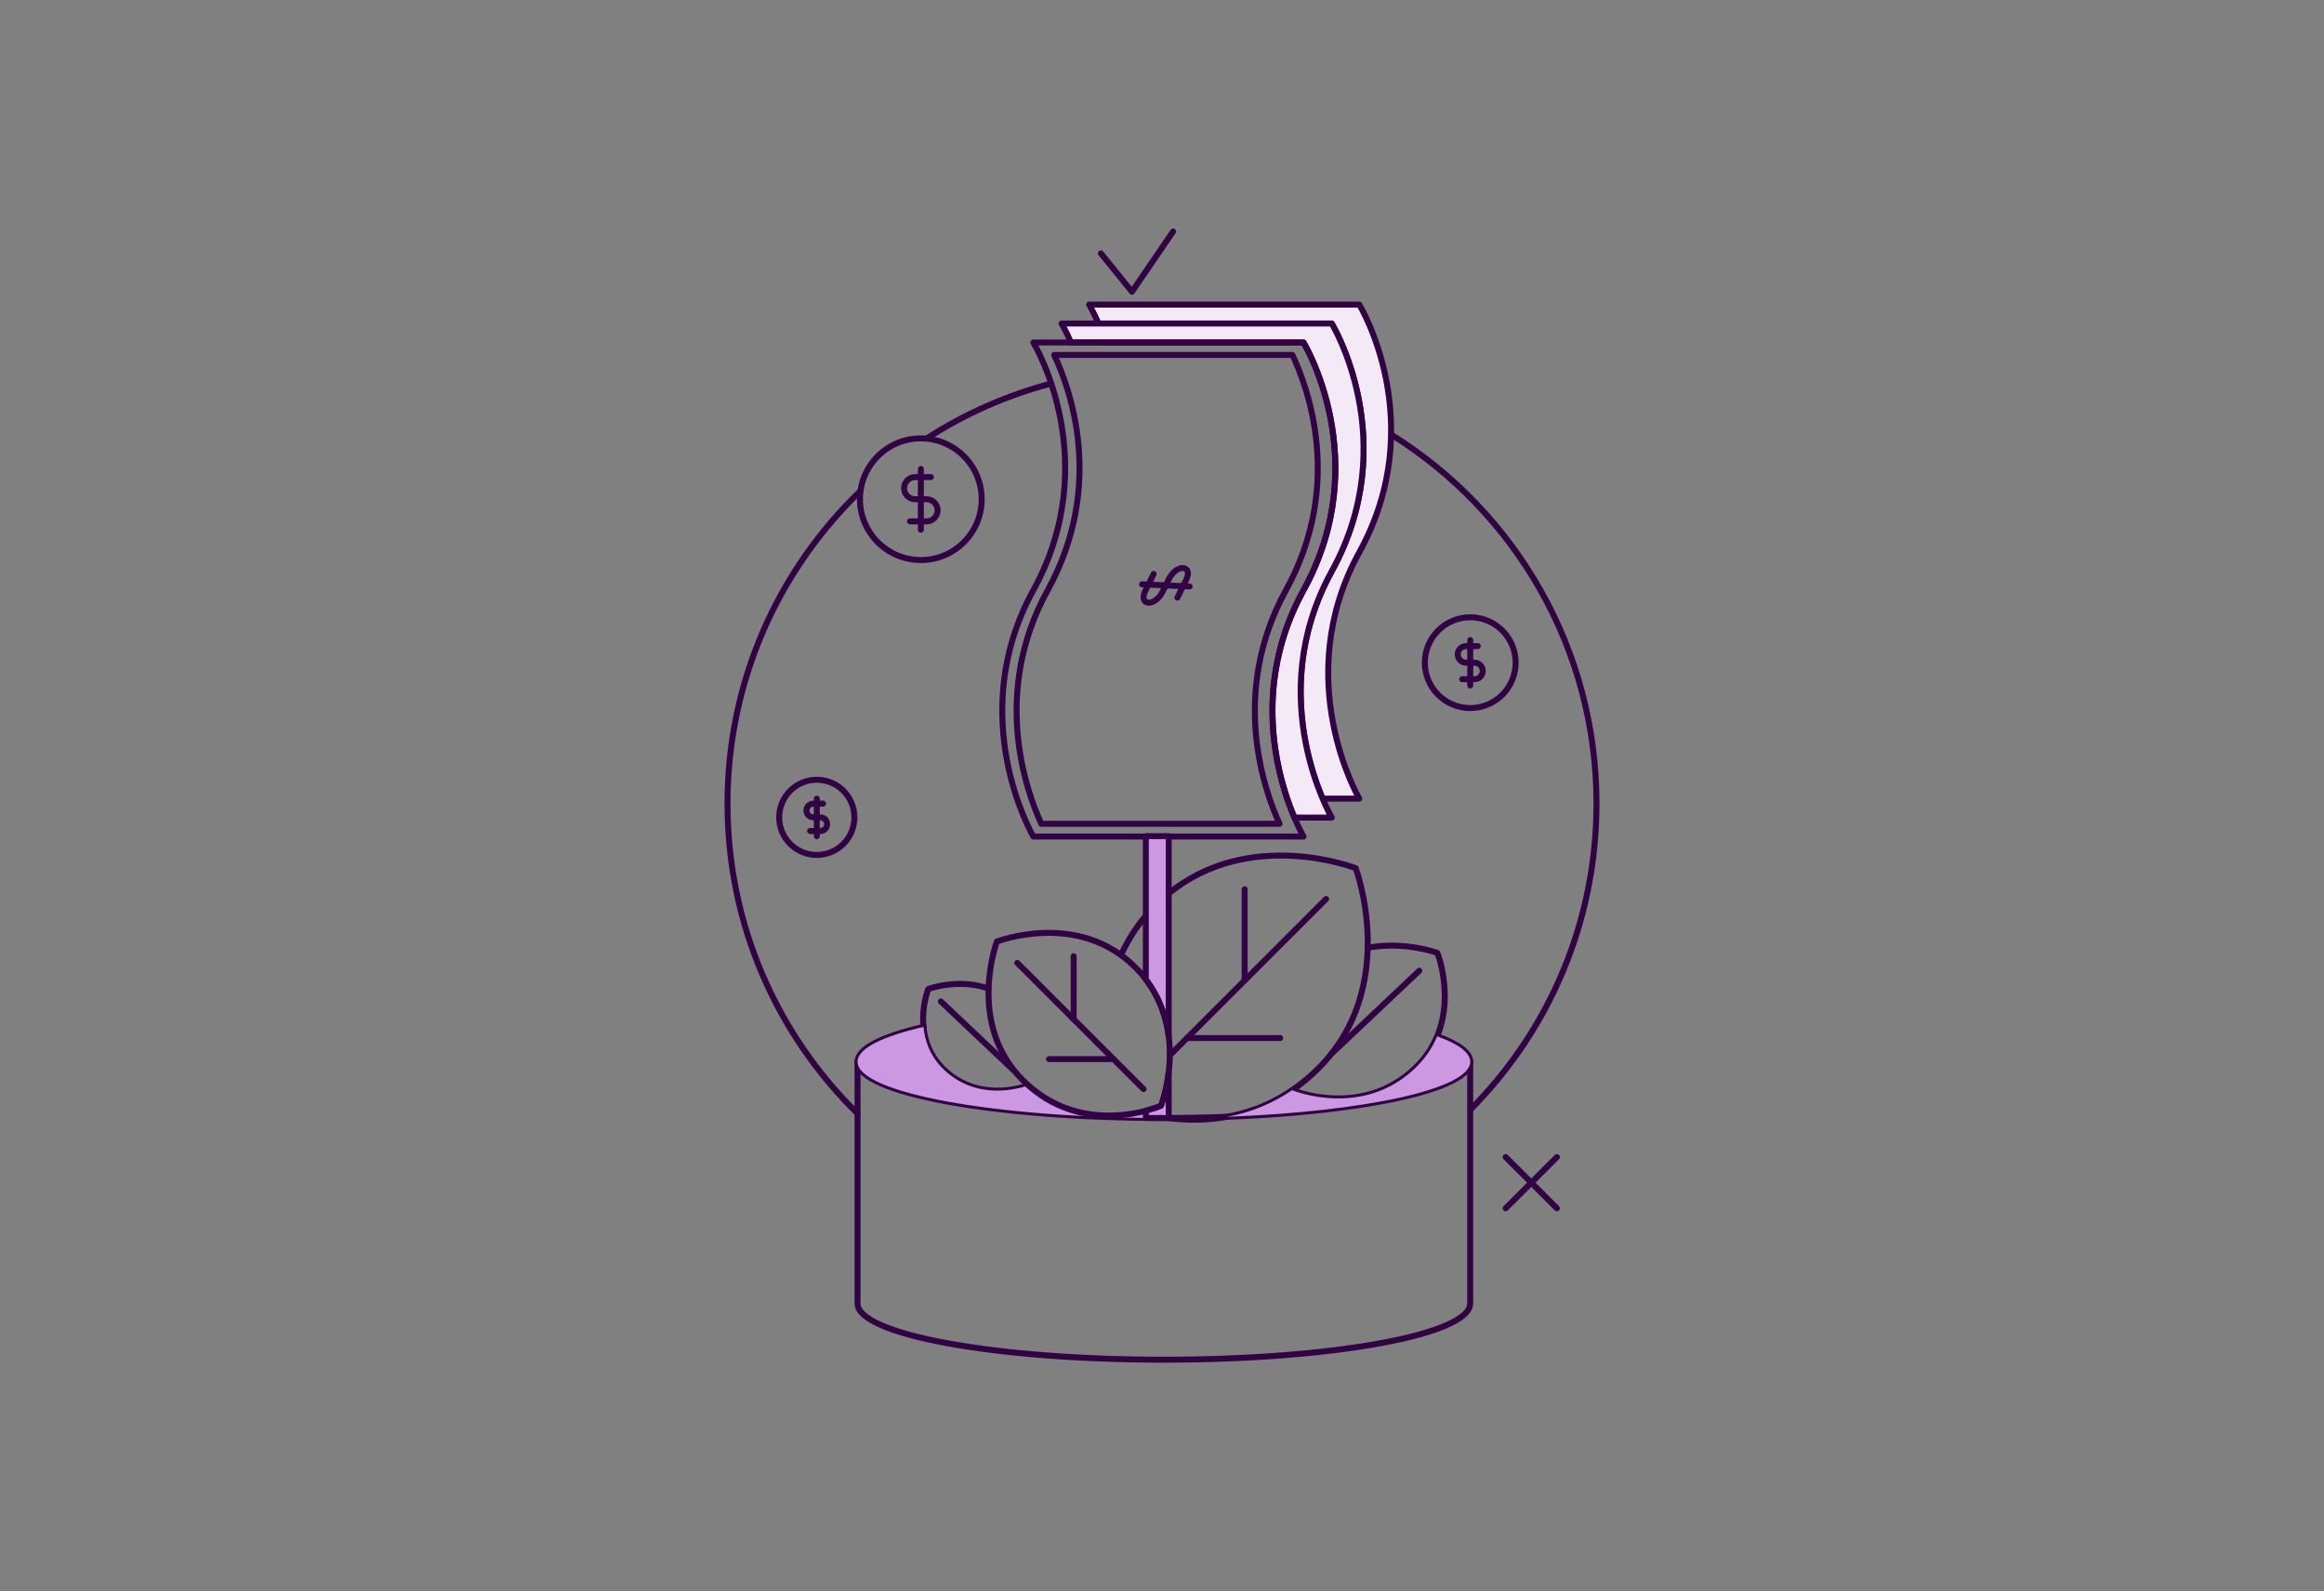 <svg width="584" height="400" viewBox="0 0 584 400" fill="none" xmlns="http://www.w3.org/2000/svg">
<rect x="0" y="0" width="584" height="400" fill="#808080" stroke="none"/>
<path d="M349.672 109.286C380.601 128.563 401.184 162.883 401.184 202.012C401.184 232.029 389.071 259.216 369.467 278.953" stroke="#310244" stroke-width="1.5" stroke-linecap="round" stroke-linejoin="round"/>
<path d="M216.191 123.436C195.614 143.294 182.816 171.158 182.816 202.011C182.816 232.549 195.353 260.159 215.561 279.974" stroke="#310244" stroke-width="1.5" stroke-linecap="round" stroke-linejoin="round"/>
<path d="M264.147 96.413C253.04 99.337 242.467 104.004 232.822 110.241" stroke="#310244" stroke-width="1.5" stroke-linecap="round" stroke-linejoin="round"/>
<path d="M294.779 58.206L284.448 73.338L276.648 63.69" stroke="#310244" stroke-width="1.5" stroke-linecap="round" stroke-linejoin="round"/>
<path d="M378.359 290.845L391.229 303.715" stroke="#310244" stroke-width="1.5" stroke-linecap="round" stroke-linejoin="round"/>
<path d="M378.359 303.722L391.229 290.854" stroke="#310244" stroke-width="1.5" stroke-linecap="round" stroke-linejoin="round"/>
<path d="M369.46 177.984C372.486 177.984 375.389 176.781 377.529 174.641C379.669 172.501 380.871 169.599 380.871 166.572C380.871 163.545 379.669 160.643 377.529 158.503C375.389 156.363 372.486 155.16 369.46 155.16C366.433 155.16 363.53 156.363 361.39 158.503C359.25 160.643 358.048 163.545 358.048 166.572C358.048 169.599 359.25 172.501 361.39 174.641C363.53 176.781 366.433 177.984 369.46 177.984Z" stroke="#310244" stroke-width="1.5" stroke-linecap="round" stroke-linejoin="round"/>
<path d="M367.438 170.727H370.526C371.077 170.727 371.605 170.508 371.995 170.119C372.384 169.729 372.603 169.201 372.603 168.65C372.603 168.1 372.384 167.571 371.995 167.182C371.605 166.792 371.077 166.574 370.526 166.574H368.393C367.842 166.574 367.314 166.355 366.924 165.965C366.535 165.575 366.316 165.047 366.316 164.496C366.316 163.945 366.535 163.417 366.924 163.027C367.314 162.637 367.842 162.418 368.393 162.418H371.341" stroke="#310244" stroke-width="1.5" stroke-linecap="round" stroke-linejoin="round"/>
<path d="M369.46 172.299V160.897" stroke="#310244" stroke-width="1.5" stroke-linecap="round" stroke-linejoin="round"/>
<path d="M205.253 214.905C207.76 214.905 210.164 213.909 211.936 212.137C213.709 210.364 214.705 207.96 214.705 205.453C214.705 202.946 213.709 200.542 211.936 198.77C210.164 196.997 207.76 196.001 205.253 196.001C202.746 196.001 200.342 196.997 198.569 198.77C196.797 200.542 195.801 202.946 195.801 205.453C195.801 207.96 196.797 210.364 198.569 212.137C200.342 213.909 202.746 214.905 205.253 214.905Z" stroke="#310244" stroke-width="1.5" stroke-linecap="round" stroke-linejoin="round"/>
<path d="M203.574 208.895H206.13C206.587 208.896 207.025 208.717 207.349 208.395C207.673 208.073 207.856 207.636 207.857 207.18C207.859 206.724 207.679 206.285 207.357 205.961C207.036 205.638 206.599 205.455 206.142 205.453H204.375C204.149 205.454 203.925 205.41 203.716 205.323C203.507 205.237 203.317 205.11 203.157 204.95C202.997 204.791 202.87 204.601 202.784 204.392C202.698 204.183 202.654 203.958 202.654 203.732C202.654 203.506 202.698 203.282 202.784 203.073C202.871 202.864 202.998 202.675 203.157 202.515C203.317 202.355 203.507 202.228 203.716 202.142C203.925 202.055 204.149 202.011 204.375 202.011H206.817" stroke="#310244" stroke-width="1.5" stroke-linecap="round" stroke-linejoin="round"/>
<path d="M205.253 210.196V200.756" stroke="#310244" stroke-width="1.5" stroke-linecap="round" stroke-linejoin="round"/>
<path d="M231.397 140.777C239.843 140.777 246.689 133.931 246.689 125.485C246.689 117.039 239.843 110.193 231.397 110.193C222.951 110.193 216.104 117.039 216.104 125.485C216.104 133.931 222.951 140.777 231.397 140.777Z" stroke="#310244" stroke-width="1.5" stroke-linecap="round" stroke-linejoin="round"/>
<path d="M228.688 131.055H232.827C233.565 131.055 234.273 130.762 234.795 130.24C235.317 129.718 235.61 129.01 235.61 128.271C235.61 127.533 235.317 126.825 234.795 126.303C234.273 125.781 233.565 125.488 232.827 125.488H229.967C229.229 125.488 228.521 125.195 227.999 124.673C227.477 124.151 227.184 123.443 227.184 122.704C227.184 121.966 227.477 121.258 227.999 120.736C228.521 120.214 229.229 119.921 229.967 119.921H233.916" stroke="#310244" stroke-width="1.5" stroke-linecap="round" stroke-linejoin="round"/>
<path d="M231.404 133.161V117.888" stroke="#310244" stroke-width="1.5" stroke-linecap="round" stroke-linejoin="round"/>
<path d="M215.491 266.889V327.647C215.491 335.453 249.959 341.781 292.468 341.781C334.978 341.781 369.446 335.453 369.446 327.647V266.889" stroke="#310244" stroke-width="1.5" stroke-linecap="round" stroke-linejoin="round"/>
<path d="M361.31 260.553C366.523 262.459 369.459 264.611 369.459 266.889C369.459 274.695 334.993 281.024 292.476 281.024C249.959 281.024 215.491 274.696 215.491 266.889C215.491 263.571 221.715 260.52 232.136 258.11" stroke="#310244" stroke-width="1.5" stroke-linecap="round" stroke-linejoin="round"/>
<path d="M324.694 274.038C324.694 274.038 342.085 281.298 355.486 268.626C368.042 256.759 361.205 239.523 361.205 239.523C361.205 239.523 353.089 236.527 343.891 238.202" stroke="#310244" stroke-width="1.5" stroke-linecap="round" stroke-linejoin="round"/>
<path d="M356.66 244.006L334.828 264.646" stroke="#310244" stroke-width="1.5" stroke-linecap="round" stroke-linejoin="round"/>
<path d="M293.292 224.902C313.872 207.746 340.672 218.224 340.672 218.224C340.672 218.224 351.837 248.013 331.318 268.531C315.28 284.568 295.751 282.13 286.446 279.677" stroke="#310244" stroke-width="1.5" stroke-linecap="round" stroke-linejoin="round"/>
<path d="M288.1 230.02C285.507 233.028 283.362 236.396 281.731 240.018" stroke="#310244" stroke-width="1.5" stroke-linecap="round" stroke-linejoin="round"/>
<path d="M333.247 225.972L294.037 265.183" stroke="#310244" stroke-width="1.5" stroke-linecap="round" stroke-linejoin="round"/>
<path d="M312.771 246.448V223.531" stroke="#310244" stroke-width="1.5" stroke-linecap="round" stroke-linejoin="round"/>
<path d="M298.288 260.931H321.702" stroke="#310244" stroke-width="1.5" stroke-linecap="round" stroke-linejoin="round"/>
<path d="M248.435 248.506C240.865 245.79 233.261 248.599 233.261 248.599C233.261 248.599 228.494 260.634 237.253 268.922C245.528 276.752 255.978 273.681 258.27 272.871" stroke="#310244" stroke-width="1.5" stroke-linecap="round" stroke-linejoin="round"/>
<path d="M236.429 251.725L254.697 269.013" stroke="#310244" stroke-width="1.5" stroke-linecap="round" stroke-linejoin="round"/>
<path fill-rule="evenodd" clip-rule="evenodd" d="M273.681 76.564H341.577C341.577 76.564 359.579 106.101 341.577 138.834C324.002 170.79 341.577 200.747 341.577 200.747H332.358C328.255 191.058 321.284 167.906 334.655 143.597C352.656 110.866 334.655 81.328 334.655 81.328H276.055C274.722 78.274 273.681 76.564 273.681 76.564Z" fill="#F3E9F7"/>
<path d="M273.681 76.564H341.577C341.577 76.564 359.579 106.101 341.577 138.834C324.002 170.79 341.577 200.747 341.577 200.747H332.358C328.255 191.058 321.284 167.906 334.655 143.597C352.656 110.866 334.655 81.328 334.655 81.328H276.055C274.722 78.274 273.681 76.564 273.681 76.564Z" stroke="#310244" stroke-width="1.5" stroke-linejoin="round"/>
<path fill-rule="evenodd" clip-rule="evenodd" d="M266.759 81.328H334.656C334.656 81.328 352.657 110.868 334.656 143.595C317.078 175.554 334.656 205.512 334.656 205.512H325.266C321.165 195.822 314.196 172.672 327.565 148.364C345.566 115.635 327.565 86.094 327.565 86.094H269.133C267.802 83.038 266.759 81.328 266.759 81.328Z" fill="#F3E9F7"/>
<path d="M266.759 81.328H334.656C334.656 81.328 352.657 110.868 334.656 143.595C317.078 175.554 334.656 205.512 334.656 205.512H325.266C321.165 195.822 314.196 172.672 327.565 148.364C345.566 115.635 327.565 86.094 327.565 86.094H269.133C267.802 83.038 266.759 81.328 266.759 81.328Z" stroke="#310244" stroke-width="1.5" stroke-linejoin="round"/>
<path d="M327.564 86.094H259.668C259.668 86.094 277.669 115.633 259.668 148.364C242.09 180.321 259.668 210.277 259.668 210.277H327.564C327.564 210.277 309.989 180.323 327.564 148.364C345.565 115.635 327.564 86.094 327.564 86.094Z" stroke="#310244" stroke-width="1.5" stroke-linecap="round" stroke-linejoin="round"/>
<path d="M321.534 207.071C317.634 198.538 308.985 174.106 323.144 148.363C337.666 121.957 328.759 97.639 324.774 89.223H264.904C268.89 97.639 277.799 121.958 263.274 148.363C249.116 174.102 257.765 198.537 261.665 207.071H321.534Z" stroke="#310244" stroke-width="1.5" stroke-linecap="round" stroke-linejoin="round"/>
<path d="M295.88 150.208L298.047 145.831C299.937 142.015 295.688 141.592 293.688 145.629L292.195 148.655C290.191 152.702 285.951 152.259 287.837 148.453L289.906 144.274" stroke="#310244" stroke-width="1.5" stroke-linecap="round" stroke-linejoin="round"/>
<path d="M298.943 147.419L286.986 146.868" stroke="#310244" stroke-width="1.5" stroke-linecap="round" stroke-linejoin="round"/>
<path fill-rule="evenodd" clip-rule="evenodd" d="M232.058 258.128C221.685 260.537 215.491 263.58 215.491 266.889C215.491 274.696 249.959 281.025 292.476 281.025L293.33 281.023C290.928 280.713 288.55 280.243 286.212 279.616C279.608 281.011 268.242 281.569 258.404 272.823C256.417 273.547 245.702 276.916 237.253 268.922C233.731 265.588 232.394 261.647 232.058 258.128ZM308.343 280.725C314.205 279.677 319.78 277.399 324.697 274.04C324.95 274.144 342.184 281.205 355.486 268.626C358.173 266.088 359.973 263.301 361.14 260.492C366.461 262.413 369.459 264.586 369.459 266.889C369.459 273.696 343.246 279.381 308.343 280.725Z" fill="#CD98E2"/>
<path d="M250.508 236.682C250.508 236.682 242.784 257.279 256.977 271.477C272.124 286.623 291.771 277.947 291.771 277.947C291.771 277.947 299.734 257.582 285.301 243.152C270.869 228.723 250.508 236.682 250.508 236.682Z" stroke="#310244" stroke-width="1.5" stroke-linecap="round" stroke-linejoin="round"/>
<path fill-rule="evenodd" clip-rule="evenodd" d="M287.935 210.197H293.684V260.443C293.091 255.794 291.466 250.781 287.935 246.157V210.197ZM287.935 279.21V281.023H293.684V269.586C293.093 274.567 291.772 277.947 291.772 277.947C291.772 277.947 290.333 278.583 287.935 279.21Z" fill="#CD98E2"/>
<path d="M287.935 210.197H293.684V260.443C293.091 255.794 291.466 250.781 287.935 246.157V210.197Z" stroke="#310244" stroke-width="1.5" stroke-linejoin="round"/>
<path d="M287.935 279.21V281.023H293.684V269.586C293.093 274.567 291.772 277.947 291.772 277.947C291.772 277.947 290.333 278.583 287.935 279.21Z" stroke="#310244" stroke-width="1.5" stroke-linejoin="round"/>
<path d="M287.364 273.768L255.641 242.043" stroke="#310244" stroke-width="1.5" stroke-linecap="round" stroke-linejoin="round"/>
<path d="M269.803 256.206V240.354" stroke="#310244" stroke-width="1.5" stroke-linecap="round" stroke-linejoin="round"/>
<path d="M279.821 266.223H263.627" stroke="#310244" stroke-width="1.5" stroke-linecap="round" stroke-linejoin="round"/>
</svg>
